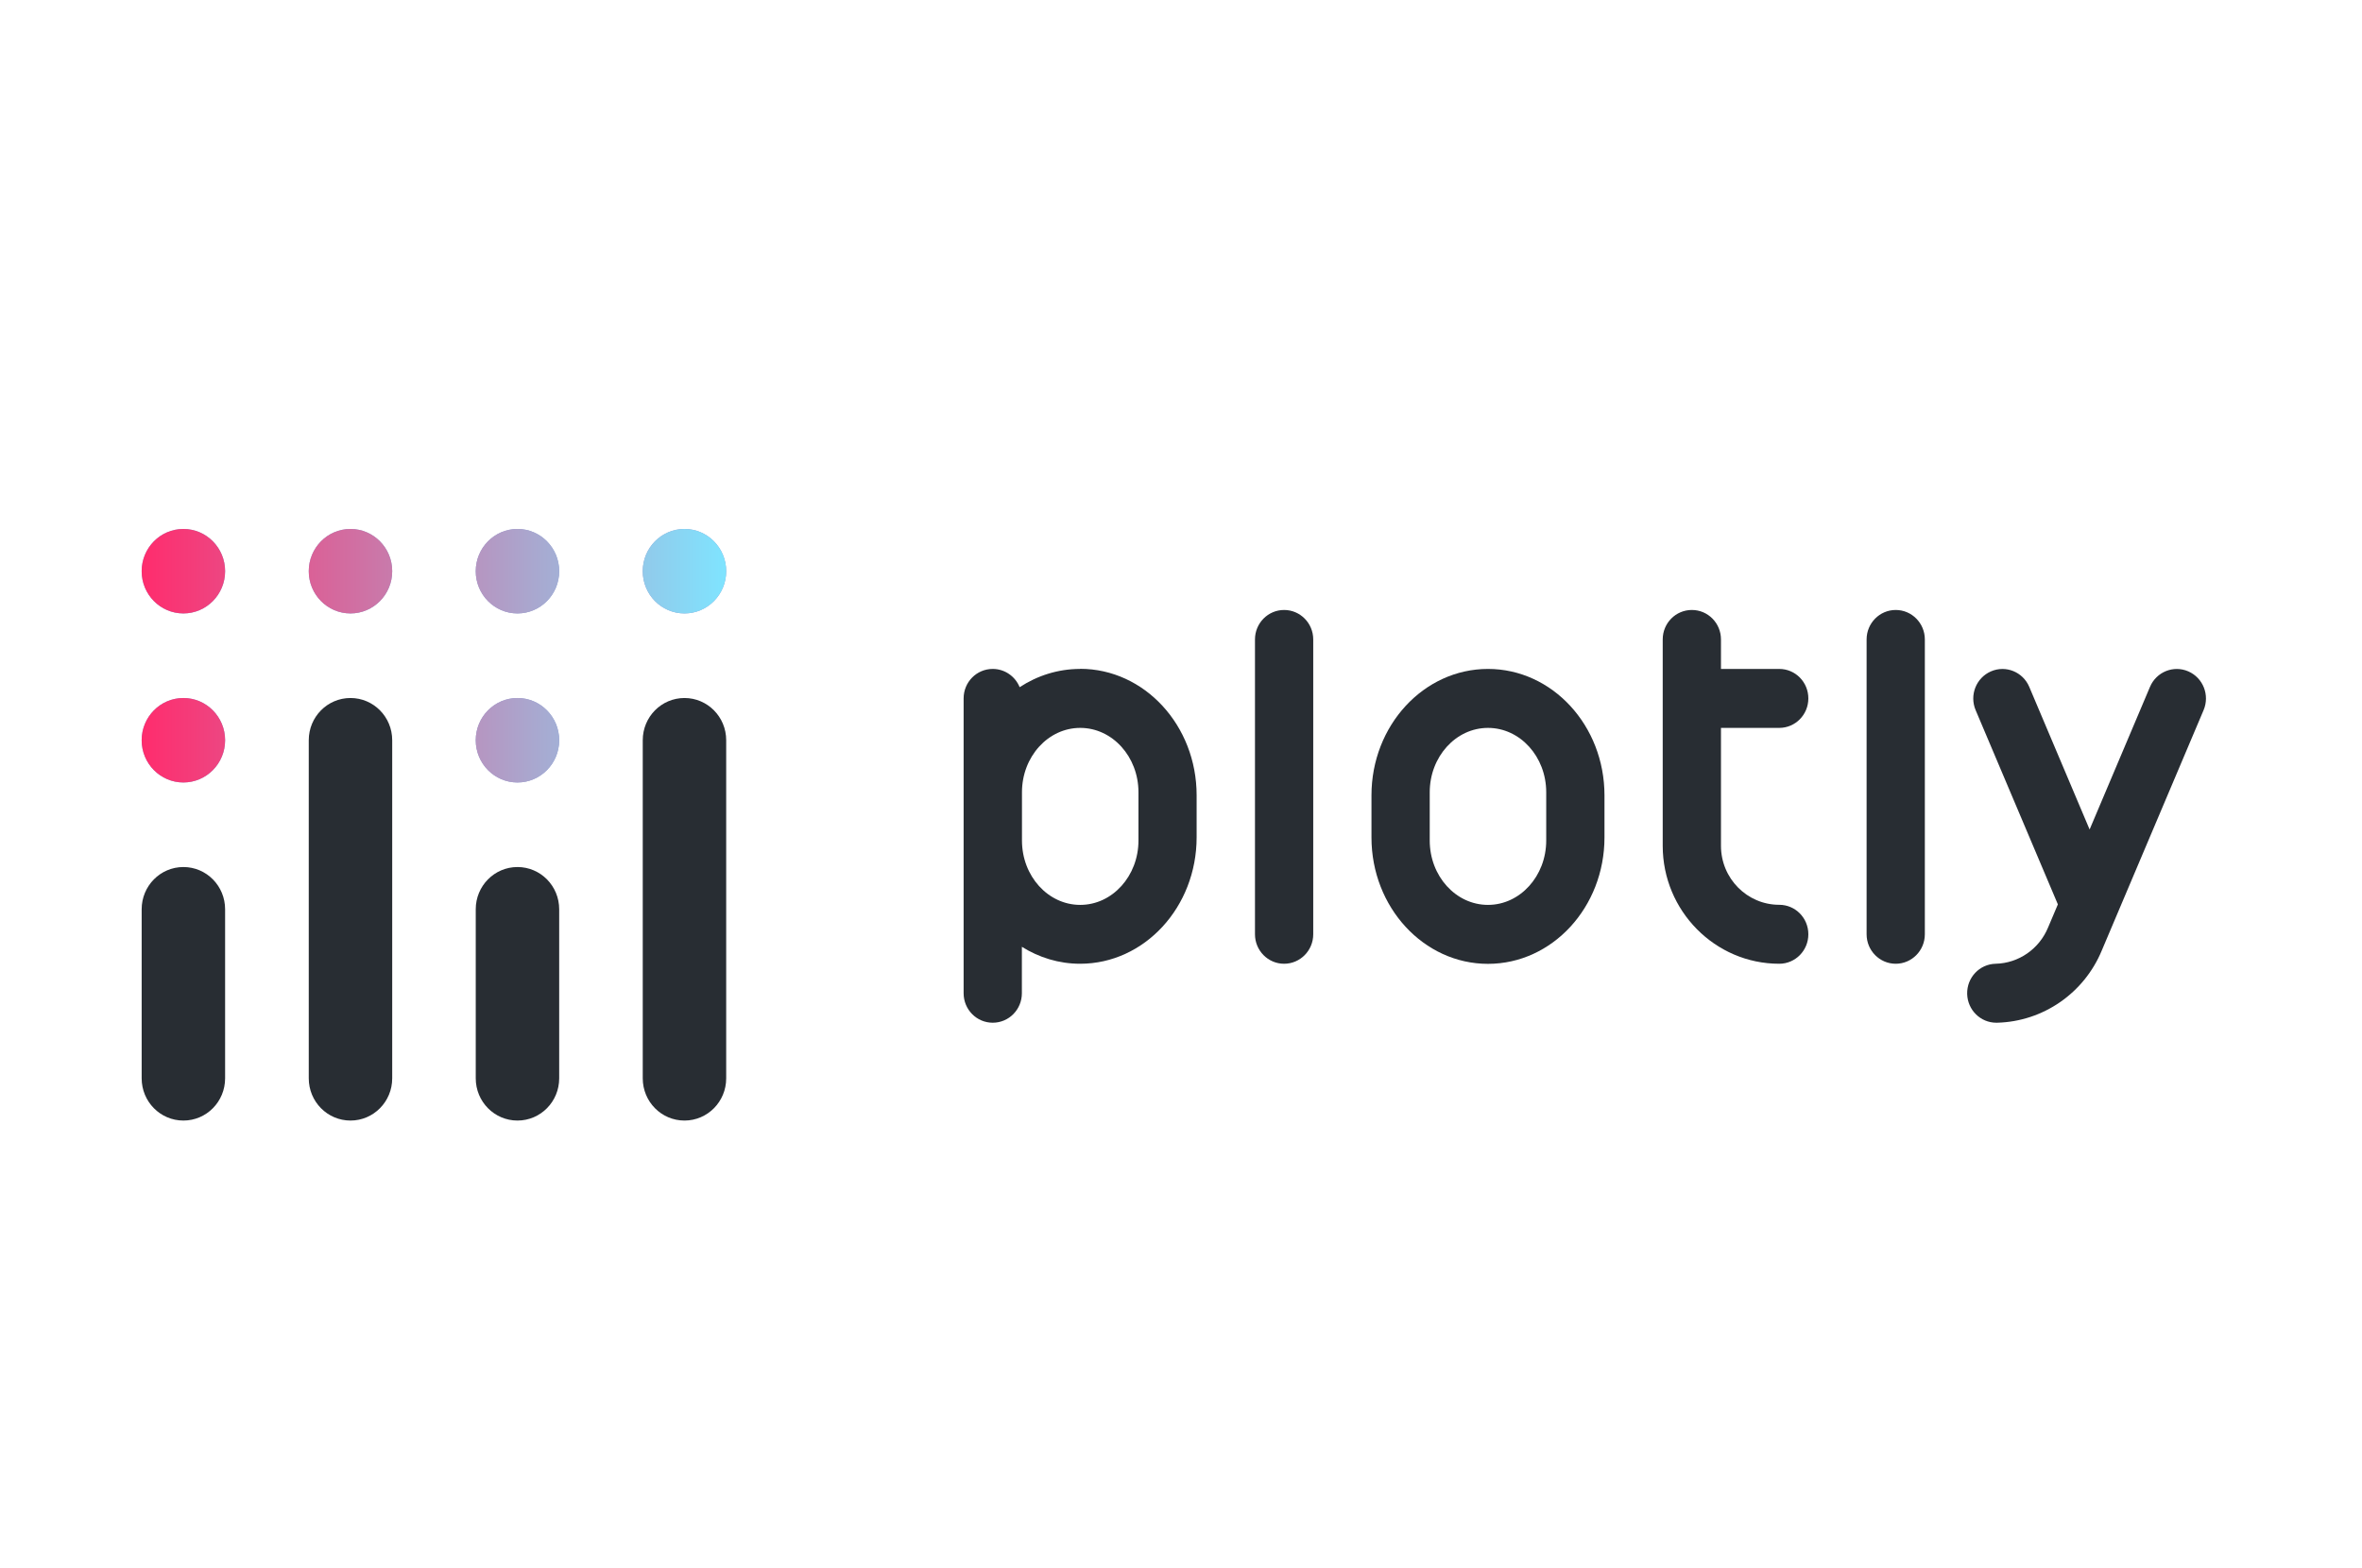 <svg width="125" height="83" viewBox="0 0 125 83" fill="none" xmlns="http://www.w3.org/2000/svg">
<g clip-path="url(#clip0_36774_298)">
<path d="M27.385 41.419C28.605 41.419 29.593 40.418 29.593 39.183C29.593 37.949 28.605 36.948 27.385 36.948C26.166 36.948 25.177 37.949 25.177 39.183C25.177 40.418 26.166 41.419 27.385 41.419Z" fill="#8C99CD"/>
<path d="M36.223 32.471C37.442 32.471 38.431 31.47 38.431 30.236C38.431 29.001 37.442 28 36.223 28C35.003 28 34.015 29.001 34.015 30.236C34.015 31.47 35.003 32.471 36.223 32.471Z" fill="#8C99CD"/>
<path d="M27.385 32.471C28.605 32.471 29.593 31.47 29.593 30.236C29.593 29.001 28.605 28 27.385 28C26.166 28 25.177 29.001 25.177 30.236C25.177 31.47 26.166 32.471 27.385 32.471Z" fill="#8C99CD"/>
<path d="M18.548 32.471C19.767 32.471 20.756 31.47 20.756 30.236C20.756 29.001 19.767 28 18.548 28C17.329 28 16.34 29.001 16.34 30.236C16.34 31.47 17.329 32.471 18.548 32.471Z" fill="#8C99CD"/>
<path d="M9.705 32.471C10.925 32.471 11.913 31.47 11.913 30.236C11.913 29.001 10.925 28 9.705 28C8.486 28 7.497 29.001 7.497 30.236C7.497 31.47 8.486 32.471 9.705 32.471Z" fill="#8C99CD"/>
<path d="M9.705 41.419C10.925 41.419 11.913 40.418 11.913 39.183C11.913 37.949 10.925 36.948 9.705 36.948C8.486 36.948 7.497 37.949 7.497 39.183C7.497 40.418 8.486 41.419 9.705 41.419Z" fill="#8C99CD"/>
<path d="M27.385 41.419C28.605 41.419 29.593 40.418 29.593 39.183C29.593 37.949 28.605 36.948 27.385 36.948C26.166 36.948 25.177 37.949 25.177 39.183C25.177 40.418 26.166 41.419 27.385 41.419Z" fill="url(#paint0_linear_36774_298)"/>
<path d="M36.223 32.471C37.442 32.471 38.431 31.47 38.431 30.236C38.431 29.001 37.442 28 36.223 28C35.003 28 34.015 29.001 34.015 30.236C34.015 31.47 35.003 32.471 36.223 32.471Z" fill="url(#paint1_linear_36774_298)"/>
<path d="M27.385 32.471C28.605 32.471 29.593 31.47 29.593 30.236C29.593 29.001 28.605 28 27.385 28C26.166 28 25.177 29.001 25.177 30.236C25.177 31.47 26.166 32.471 27.385 32.471Z" fill="url(#paint2_linear_36774_298)"/>
<path d="M18.548 32.471C19.767 32.471 20.756 31.47 20.756 30.236C20.756 29.001 19.767 28 18.548 28C17.329 28 16.34 29.001 16.34 30.236C16.34 31.47 17.329 32.471 18.548 32.471Z" fill="url(#paint3_linear_36774_298)"/>
<path d="M9.705 32.471C10.925 32.471 11.913 31.47 11.913 30.236C11.913 29.001 10.925 28 9.705 28C8.486 28 7.497 29.001 7.497 30.236C7.497 31.47 8.486 32.471 9.705 32.471Z" fill="url(#paint4_linear_36774_298)"/>
<path d="M9.705 41.419C10.925 41.419 11.913 40.418 11.913 39.183C11.913 37.949 10.925 36.948 9.705 36.948C8.486 36.948 7.497 37.949 7.497 39.183C7.497 40.418 8.486 41.419 9.705 41.419Z" fill="url(#paint5_linear_36774_298)"/>
<path d="M69.498 33.848C69.498 32.986 68.807 32.288 67.956 32.288C67.105 32.288 66.415 32.986 66.415 33.848V49.454C66.415 50.316 67.105 51.015 67.956 51.015C68.807 51.015 69.498 50.316 69.498 49.454V33.848Z" fill="#282D33"/>
<path d="M101.865 33.848C101.865 32.986 101.175 32.288 100.324 32.288C99.473 32.288 98.783 32.986 98.783 33.848V49.454C98.783 50.316 99.473 51.015 100.324 51.015C101.175 51.015 101.865 50.316 101.865 49.454V33.848Z" fill="#282D33"/>
<path d="M57.161 35.409C55.988 35.409 54.895 35.765 53.961 36.375C53.732 35.808 53.177 35.409 52.537 35.409C51.684 35.409 50.996 36.105 50.996 36.969V52.575C50.996 53.439 51.684 54.136 52.537 54.136C53.391 54.136 54.079 53.439 54.079 52.575V50.118C54.985 50.685 56.036 51.015 57.161 51.015C60.564 51.015 63.327 48.018 63.327 44.324V42.094C63.327 38.4 60.564 35.403 57.161 35.403V35.409ZM60.249 44.492C60.249 46.371 58.868 47.899 57.167 47.899C55.465 47.899 54.084 46.376 54.084 44.492V41.937C54.084 40.058 55.465 38.53 57.167 38.53C58.868 38.53 60.249 40.053 60.249 41.937V44.492Z" fill="#282D33"/>
<path d="M78.745 35.409C75.343 35.409 72.58 38.406 72.58 42.099V44.33C72.58 48.023 75.343 51.02 78.745 51.02C82.148 51.02 84.911 48.023 84.911 44.33V42.099C84.911 38.406 82.148 35.409 78.745 35.409ZM81.828 44.492C81.828 46.371 80.447 47.899 78.745 47.899C77.044 47.899 75.663 46.376 75.663 44.492V41.937C75.663 40.058 77.044 38.53 78.745 38.53C80.447 38.53 81.828 40.053 81.828 41.937V44.492Z" fill="#282D33"/>
<path d="M94.159 47.894C92.457 47.894 91.076 46.495 91.076 44.772V38.53H94.159C95.012 38.53 95.7 37.833 95.7 36.969C95.7 36.105 95.012 35.409 94.159 35.409H91.076V33.848C91.076 32.984 90.388 32.288 89.535 32.288C88.681 32.288 87.993 32.984 87.993 33.848V44.772C87.993 48.212 90.761 51.015 94.159 51.015C95.012 51.015 95.7 50.318 95.7 49.454C95.7 48.59 95.012 47.894 94.159 47.894Z" fill="#282D33"/>
<path d="M115.807 35.538C115.023 35.198 114.116 35.565 113.78 36.359L110.585 43.908L107.391 36.359C107.055 35.565 106.148 35.198 105.364 35.538C104.58 35.879 104.217 36.797 104.553 37.59L108.905 47.872L108.388 49.092C107.919 50.232 106.831 50.988 105.609 51.015C104.756 51.036 104.084 51.749 104.105 52.613C104.127 53.461 104.809 54.136 105.647 54.136C105.657 54.136 105.673 54.136 105.684 54.136C108.121 54.077 110.297 52.57 111.231 50.307L116.617 37.59C116.953 36.797 116.591 35.879 115.807 35.538Z" fill="#282D33"/>
<path d="M9.705 45.895C8.484 45.895 7.497 46.895 7.497 48.131V57.079C7.497 58.316 8.484 59.315 9.705 59.315C10.927 59.315 11.913 58.316 11.913 57.079V48.131C11.913 46.895 10.927 45.895 9.705 45.895Z" fill="#282D33"/>
<path d="M27.385 45.895C26.164 45.895 25.177 46.895 25.177 48.131V57.079C25.177 58.316 26.164 59.315 27.385 59.315C28.607 59.315 29.593 58.316 29.593 57.079V48.131C29.593 46.895 28.607 45.895 27.385 45.895Z" fill="#282D33"/>
<path d="M18.548 36.948C17.327 36.948 16.34 37.947 16.34 39.183V57.079C16.34 58.316 17.327 59.315 18.548 59.315C19.769 59.315 20.756 58.316 20.756 57.079V39.183C20.756 37.947 19.769 36.948 18.548 36.948Z" fill="#282D33"/>
<path d="M36.223 36.948C35.001 36.948 34.015 37.947 34.015 39.183V57.079C34.015 58.316 35.001 59.315 36.223 59.315C37.444 59.315 38.431 58.316 38.431 57.079V39.183C38.431 37.947 37.444 36.948 36.223 36.948Z" fill="#282D33"/>
</g>
<defs>
<linearGradient id="paint0_linear_36774_298" x1="7.497" y1="34.712" x2="38.431" y2="34.712" gradientUnits="userSpaceOnUse">
<stop stop-color="#FF2C6D"/>
<stop offset="1" stop-color="#7FE4FF"/>
</linearGradient>
<linearGradient id="paint1_linear_36774_298" x1="7.497" y1="34.712" x2="38.431" y2="34.712" gradientUnits="userSpaceOnUse">
<stop stop-color="#FF2C6D"/>
<stop offset="1" stop-color="#7FE4FF"/>
</linearGradient>
<linearGradient id="paint2_linear_36774_298" x1="7.497" y1="34.712" x2="38.431" y2="34.712" gradientUnits="userSpaceOnUse">
<stop stop-color="#FF2C6D"/>
<stop offset="1" stop-color="#7FE4FF"/>
</linearGradient>
<linearGradient id="paint3_linear_36774_298" x1="7.497" y1="34.712" x2="38.431" y2="34.712" gradientUnits="userSpaceOnUse">
<stop stop-color="#FF2C6D"/>
<stop offset="1" stop-color="#7FE4FF"/>
</linearGradient>
<linearGradient id="paint4_linear_36774_298" x1="7.497" y1="34.712" x2="38.431" y2="34.712" gradientUnits="userSpaceOnUse">
<stop stop-color="#FF2C6D"/>
<stop offset="1" stop-color="#7FE4FF"/>
</linearGradient>
<linearGradient id="paint5_linear_36774_298" x1="7.497" y1="34.712" x2="38.431" y2="34.712" gradientUnits="userSpaceOnUse">
<stop stop-color="#FF2C6D"/>
<stop offset="1" stop-color="#7FE4FF"/>
</linearGradient>
<clipPath id="clip0_36774_298">
<rect width="125" height="83" fill="white"/>
</clipPath>
</defs>
</svg>
